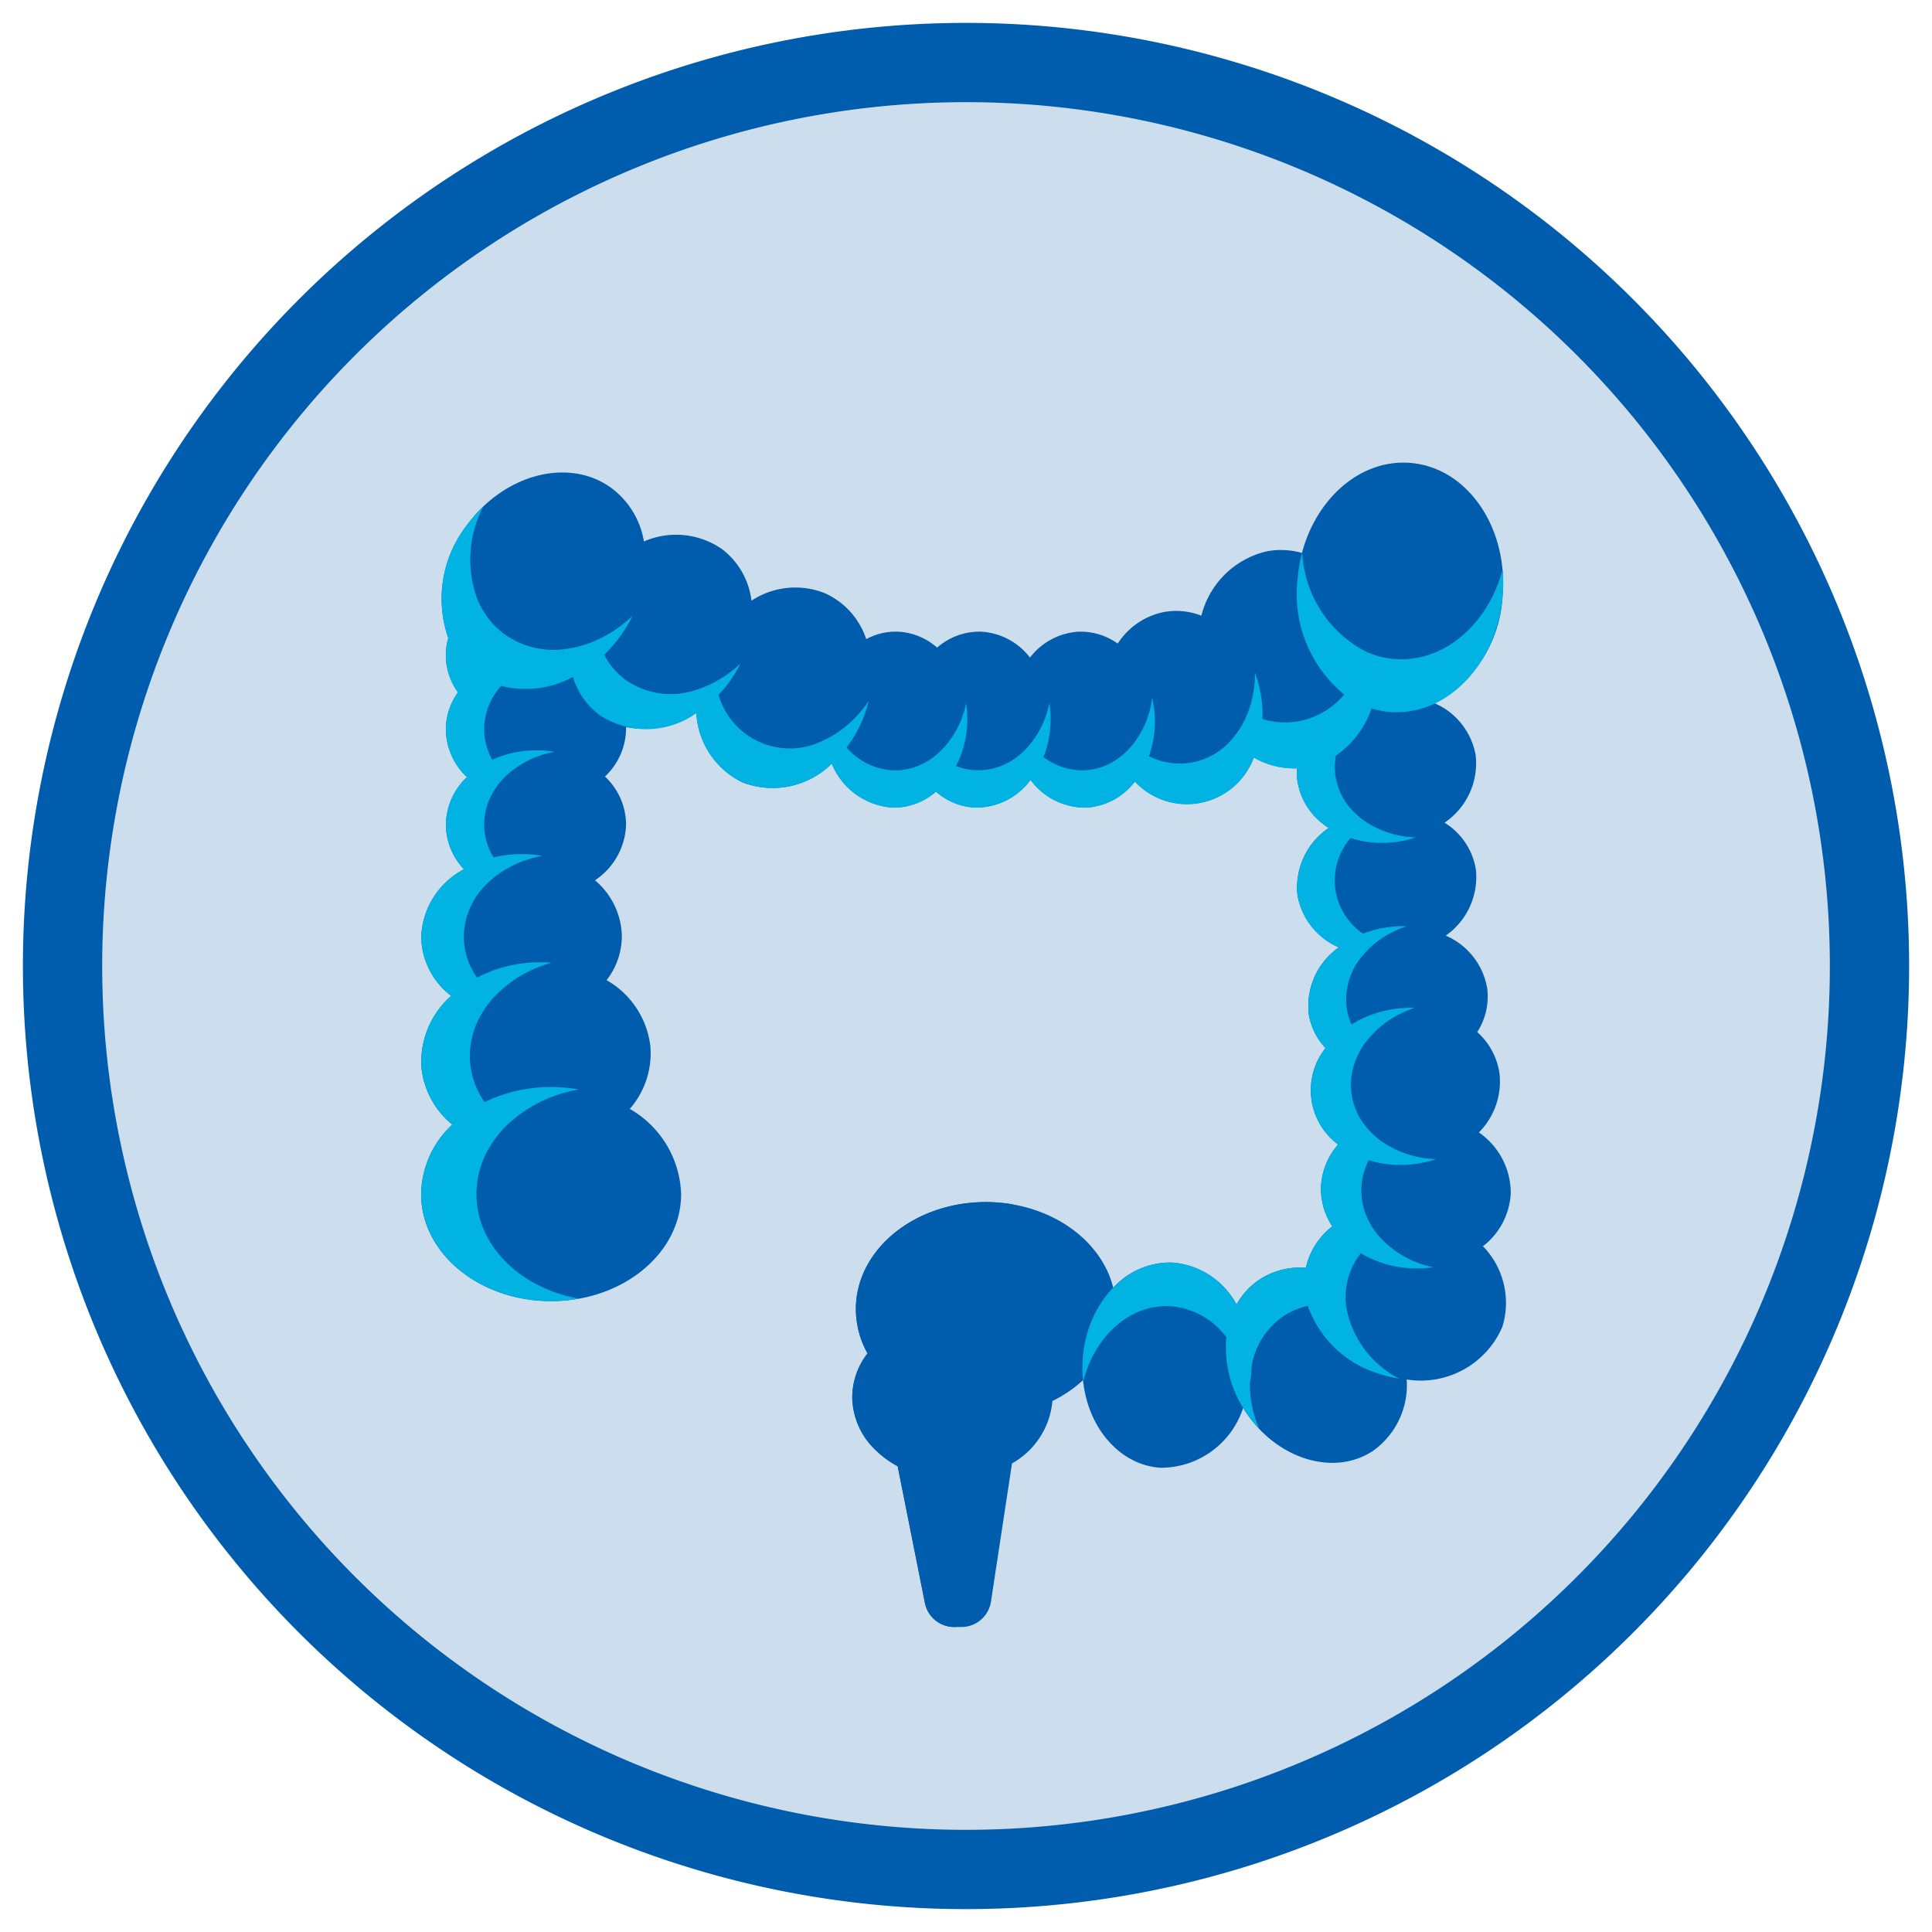 <svg xmlns="http://www.w3.org/2000/svg" xmlns:xlink="http://www.w3.org/1999/xlink" width="97.48" height="97.48" viewBox="0 0 97.48 97.48">
  <defs>
    <clipPath id="clip-path">
      <rect id="Rectangle_1477" data-name="Rectangle 1477" width="97.48" height="97.48" fill="none"/>
    </clipPath>
    <clipPath id="clip-path-2">
      <rect id="Rectangle_1478" data-name="Rectangle 1478" width="97.479" height="97.479" fill="none"/>
    </clipPath>
  </defs>
  <g id="Group_5575" data-name="Group 5575" transform="translate(0 0.001)">
    <g id="Group_5572" data-name="Group 5572" transform="translate(0 -0.001)">
      <g id="Group_5571" data-name="Group 5571" clip-path="url(#clip-path)">
        <path id="Path_5055" data-name="Path 5055" d="M50.563,96.148A45.585,45.585,0,1,0,4.98,50.565,45.583,45.583,0,0,0,50.563,96.148" transform="translate(-1.824 -1.823)" fill="#ccdeed"/>
        <path id="Path_5056" data-name="Path 5056" d="M50.563,96.148A45.585,45.585,0,1,0,4.98,50.565,45.583,45.583,0,0,0,50.563,96.148Z" transform="translate(-1.824 -1.823)" fill="none" stroke="#005cac" stroke-miterlimit="10" stroke-width="4"/>
      </g>
    </g>
    <g id="Group_5574" data-name="Group 5574">
      <g id="Group_5573" data-name="Group 5573" clip-path="url(#clip-path-2)">
        <path id="Path_5057" data-name="Path 5057" d="M87.11,76.372a4.106,4.106,0,0,1,.983,4.046,4.474,4.474,0,0,1-4.834,2.674A4.068,4.068,0,0,1,81.552,86.7c-1.966,1.3-4.839.415-6.418-1.973-.044-.066-.085-.133-.126-.2a4.37,4.37,0,0,1-4.163,3.021c-2.066-.13-3.677-2.025-3.917-4.42a6.448,6.448,0,0,1-1.544,1.051,4.011,4.011,0,0,1-2.039,3.149L62.284,94.3a1.508,1.508,0,0,1-1.49,1.282h-.361a1.51,1.51,0,0,1-1.48-1.214l-1.375-6.895a4.92,4.92,0,0,1-1.06-.764,3.749,3.749,0,0,1-1.233-2.722,3.618,3.618,0,0,1,.771-2.208,4.591,4.591,0,0,1-.589-2.235c0-2.982,2.937-5.4,6.559-5.4,3.171,0,5.817,1.854,6.426,4.317A3.9,3.9,0,0,1,71.492,77.2a4.026,4.026,0,0,1,3.182,2.111,3.625,3.625,0,0,1,1.165-1.263,3.721,3.721,0,0,1,2.336-.588,3.816,3.816,0,0,1,.108-.394,3.678,3.678,0,0,1,1.223-1.7,3.411,3.411,0,0,1-.57-1.988,3.45,3.45,0,0,1,.865-2.139,3.415,3.415,0,0,1-.637-4.867,3.236,3.236,0,0,1-.849-1.745,3.61,3.61,0,0,1,1.521-3.337,3.537,3.537,0,0,1-2.089-2.645,3.629,3.629,0,0,1,1.582-3.383,3.411,3.411,0,0,1-1.582-2.36,3.278,3.278,0,0,1-.023-.648,4.112,4.112,0,0,1-2.179-.547,3.595,3.595,0,0,1-6,1.213,3.327,3.327,0,0,1-2.433,1.315,3.423,3.423,0,0,1-2.831-1.4,3.4,3.4,0,0,1-2.753,1.4,3.2,3.2,0,0,1-2.02-.806,3.229,3.229,0,0,1-2.186.806,3.578,3.578,0,0,1-3.071-2.218,4.236,4.236,0,0,1-4.5.949,4.139,4.139,0,0,1-2.333-3.5,4.725,4.725,0,0,1-3.545.71c0,.02,0,.042,0,.063a3.364,3.364,0,0,1-1.064,2.432,3.359,3.359,0,0,1,1.064,2.379,3.507,3.507,0,0,1-1.568,2.857,3.785,3.785,0,0,1,1.355,2.8,3.641,3.641,0,0,1-.769,2.238A4.436,4.436,0,0,1,45.1,66.288a4.278,4.278,0,0,1-1.039,3.153,5.14,5.14,0,0,1,2.589,4.3c0,2.982-2.937,5.4-6.559,5.4s-6.559-2.417-6.559-5.4a4.858,4.858,0,0,1,1.574-3.507,4.266,4.266,0,0,1-1.556-2.859,4.419,4.419,0,0,1,1.5-3.635,3.825,3.825,0,0,1-1.512-2.94,4.013,4.013,0,0,1,2.158-3.448,3.318,3.318,0,0,1-.913-2.224A3.368,3.368,0,0,1,35.845,52.7a3.361,3.361,0,0,1-1.063-2.379,3.247,3.247,0,0,1,.61-1.9,3.222,3.222,0,0,1-.61-1.844,3.091,3.091,0,0,1,.123-.891,6.035,6.035,0,0,1,.954-5.718c1.9-2.582,5.158-3.409,7.283-1.847a4.238,4.238,0,0,1,1.633,2.688,4.066,4.066,0,0,1,3.926.378A3.845,3.845,0,0,1,50.2,43.8a4.011,4.011,0,0,1,3.72-.371,3.869,3.869,0,0,1,2.07,2.31,3.116,3.116,0,0,1,1.557-.378,3.2,3.2,0,0,1,2.02.807,3.233,3.233,0,0,1,2.186-.807,3.342,3.342,0,0,1,2.5,1.309,3.326,3.326,0,0,1,2.426-1.305,3.193,3.193,0,0,1,2,.6A3.617,3.617,0,0,1,71,44.373a3.458,3.458,0,0,1,1.9.184,4.437,4.437,0,0,1,3.3-3.248,3.859,3.859,0,0,1,1.776.081c.741-2.8,3-4.758,5.494-4.541,2.855.248,4.927,3.262,4.625,6.73a6.527,6.527,0,0,1-3.414,5.4,3.526,3.526,0,0,1,2.061,2.632A3.625,3.625,0,0,1,85.169,55a3.41,3.41,0,0,1,1.581,2.361,3.607,3.607,0,0,1-1.52,3.337,3.534,3.534,0,0,1,2.088,2.644,3.29,3.29,0,0,1-.5,2.222,3.457,3.457,0,0,1,1.12,2.065,3.633,3.633,0,0,1-1.037,3,3.707,3.707,0,0,1,1.608,3.082,3.6,3.6,0,0,1-1.4,2.658" transform="translate(-12.284 -13.492)" fill="#005cac"/>
        <path id="Path_5058" data-name="Path 5058" d="M75.995,95.83a7.851,7.851,0,0,0-1.394-.124c-3.622,0-6.559,2.418-6.559,5.4a4.578,4.578,0,0,0,.588,2.236,3.626,3.626,0,0,0-.771,2.209,3.748,3.748,0,0,0,1.233,2.72h0l0,0a4.693,4.693,0,0,0,.478.4l.04.028c.073.052.147.1.224.151l.036.023c.082.051.165.1.251.146l.028.016,1.375,6.9a1.51,1.51,0,0,0,1.479,1.214H73.1l-.254-7.435h.069a6.128,6.128,0,0,0,1.073-.094,5.783,5.783,0,0,1-1.172-.339l-.426-.2a4.057,4.057,0,0,1-2.38-3.529A3.5,3.5,0,0,1,70.05,105a3.834,3.834,0,0,1,1.141-2.122,4.555,4.555,0,0,1-.316-1.132,4.486,4.486,0,0,1-.045-.636c0-2.589,2.212-4.752,5.165-5.277" transform="translate(-24.858 -35.058)" fill="#005cac"/>
        <path id="Path_5059" data-name="Path 5059" d="M88.1,43.506c-.748,2.784-3,4.723-5.483,4.508a4.266,4.266,0,0,1-.8-.146,4.428,4.428,0,0,1-.608-.221,5.967,5.967,0,0,1-3.22-5.021,7.7,7.7,0,0,0-.233,1.326,6.555,6.555,0,0,0,2.352,5.856,3.97,3.97,0,0,1-2.269,1.341,3.85,3.85,0,0,1-1.857-.106,5.844,5.844,0,0,0-.1-1.341A5.917,5.917,0,0,0,75.6,48.7a5.406,5.406,0,0,1-.362,2.042,4.44,4.44,0,0,1-.831,1.361,3.442,3.442,0,0,1-4.154.816,5.224,5.224,0,0,0,.295-2.016,5.506,5.506,0,0,0-.129-.939,4.708,4.708,0,0,1-1.015,2.41,3.721,3.721,0,0,1-.754.693,3.126,3.126,0,0,1-1.63.561,3.206,3.206,0,0,1-2.085-.667,5.225,5.225,0,0,0,.358-1.789,5.346,5.346,0,0,0-.059-.946,4.793,4.793,0,0,1-.977,2.091,3.877,3.877,0,0,1-.649.63,3.2,3.2,0,0,1-2.033.682,3.038,3.038,0,0,1-1.051-.215,5.15,5.15,0,0,0,.564-2.241,5.406,5.406,0,0,0-.059-.946,4.6,4.6,0,0,1-1.474,2.6,3.442,3.442,0,0,1-1.031.613,3.062,3.062,0,0,1-1.153.193A3.29,3.29,0,0,1,55,52.478h0a6.2,6.2,0,0,0,.758-1.289,6.388,6.388,0,0,0,.354-1.053,5.71,5.71,0,0,1-1.63,1.627,4.865,4.865,0,0,1-.615.342,3.746,3.746,0,0,1-5.329-2.282,6.24,6.24,0,0,0,.532-.633,6.434,6.434,0,0,0,.577-.95,5.844,5.844,0,0,1-1.281.929,5.341,5.341,0,0,1-.945.4,3.987,3.987,0,0,1-3.575-.5,3.624,3.624,0,0,1-1.077-1.271,6.9,6.9,0,0,0,.785-.9,7.066,7.066,0,0,0,.642-1.058,6.513,6.513,0,0,1-1.729,1.188,5.613,5.613,0,0,1-1.476.458,4.283,4.283,0,0,1-3.259-.727,4.012,4.012,0,0,1-.592-.534,4.2,4.2,0,0,1-.776-1.242,5.766,5.766,0,0,1,.311-4.668,6.983,6.983,0,0,0-.819.929,6.035,6.035,0,0,0-.956,5.719,3.11,3.11,0,0,0-.122.891,3.231,3.231,0,0,0,.609,1.845,3.243,3.243,0,0,0-.609,1.9,3.348,3.348,0,0,0,1.064,2.376A3.37,3.37,0,0,0,34.781,56.4a3.319,3.319,0,0,0,.913,2.224,4.013,4.013,0,0,0-2.158,3.448,3.822,3.822,0,0,0,1.511,2.938,4.417,4.417,0,0,0-1.494,3.636,4.267,4.267,0,0,0,1.553,2.859,4.865,4.865,0,0,0-1.571,3.507c0,2.982,2.937,5.4,6.559,5.4a7.859,7.859,0,0,0,1.395-.124c-2.954-.525-5.165-2.687-5.165-5.275a4.625,4.625,0,0,1,.71-2.447,5.5,5.5,0,0,1,.845-1.044,6.925,6.925,0,0,1,3.61-1.786,7.859,7.859,0,0,0-1.395-.124,7.633,7.633,0,0,0-3.359.761,4.076,4.076,0,0,1-.727-1.956,4.137,4.137,0,0,1,.606-2.545,4.879,4.879,0,0,1,.636-.839,6.17,6.17,0,0,1,2.869-1.691,6.969,6.969,0,0,0-1.238.007,6.776,6.776,0,0,0-2.53.742,3.594,3.594,0,0,1-.663-2.036,3.714,3.714,0,0,1,1.071-2.6,4.71,4.71,0,0,1,.947-.767,5.548,5.548,0,0,1,1.934-.743,6.126,6.126,0,0,0-1.077-.086,6.025,6.025,0,0,0-1.373.167,3.149,3.149,0,0,1-.078-3.2,3.664,3.664,0,0,1,.665-.876A4.8,4.8,0,0,1,40.265,52.7a5.458,5.458,0,0,0-.968-.077,5.3,5.3,0,0,0-2.177.476,3.145,3.145,0,0,1-.341-2.18,3.326,3.326,0,0,1,.544-1.241,3.683,3.683,0,0,1,.241-.307,5.052,5.052,0,0,0,3.629-.449,3.736,3.736,0,0,0,1.347,1.925,4.307,4.307,0,0,0,4.877-.1,4.139,4.139,0,0,0,2.335,3.5,4.24,4.24,0,0,0,4.5-.947,3.575,3.575,0,0,0,3.071,2.217,3.231,3.231,0,0,0,2.186-.806,3.2,3.2,0,0,0,2.018.806,3.4,3.4,0,0,0,2.753-1.4,3.423,3.423,0,0,0,2.831,1.4,3.323,3.323,0,0,0,2.433-1.314,3.594,3.594,0,0,0,6-1.215,4.078,4.078,0,0,0,2.18.547,3.017,3.017,0,0,0,.023.649,3.41,3.41,0,0,0,1.579,2.359,3.633,3.633,0,0,0-1.579,3.384,3.531,3.531,0,0,0,2.089,2.643A3.613,3.613,0,0,0,78.315,65.9a3.224,3.224,0,0,0,.85,1.747,3.412,3.412,0,0,0,.635,4.865,3.453,3.453,0,0,0-.864,2.139,3.4,3.4,0,0,0,.57,1.989h0a3.658,3.658,0,0,0-1.223,1.7,3.425,3.425,0,0,0-.11.393,3.712,3.712,0,0,0-2.335.589,3.605,3.605,0,0,0-1.165,1.262h0a4.024,4.024,0,0,0-3.182-2.111c-2.352-.147-4.4,2.05-4.582,4.907a6.216,6.216,0,0,0,.029,1.106c.56-2.3,2.374-3.941,4.416-3.813a3.878,3.878,0,0,1,2.807,1.56h0A5.766,5.766,0,0,0,75.135,86a6.136,6.136,0,0,0,.689.865,5.687,5.687,0,0,1-.479-2.266v0a6.4,6.4,0,0,0,.081-.681c.005-.084.009-.169.011-.252a3.827,3.827,0,0,1,1.616-2.5,3.573,3.573,0,0,1,1.218-.511,5.473,5.473,0,0,0,3.539,3.405,6.269,6.269,0,0,0,1.073.264,5.053,5.053,0,0,1-2.672-3.61A3.629,3.629,0,0,1,80.27,79.4a3.016,3.016,0,0,1,.1-.345A3.559,3.559,0,0,1,80.943,78a5.525,5.525,0,0,0,2.644.761,5.7,5.7,0,0,0,1.02-.055,4.986,4.986,0,0,1-2.734-1.554,3.743,3.743,0,0,1-.747-1.314,3.3,3.3,0,0,1,.221-2.53,5.544,5.544,0,0,0,2.411.174,5.685,5.685,0,0,0,1-.233,5.054,5.054,0,0,1-2.727-.871,3.9,3.9,0,0,1-.923-.891,3.34,3.34,0,0,1-.629-1.519,3.289,3.289,0,0,1,.089-1.352,3.75,3.75,0,0,1,.567-1.19,5.005,5.005,0,0,1,2.531-1.807,5.735,5.735,0,0,0-1.02.054,5.567,5.567,0,0,0-2.172.782,3.079,3.079,0,0,1-.24-.828,3.4,3.4,0,0,1,.827-2.676,4.5,4.5,0,0,1,.693-.662h0a5.025,5.025,0,0,1,1.505-.791,5.523,5.523,0,0,0-.969.053,5.384,5.384,0,0,0-1.231.324,3.255,3.255,0,0,1-.634-4.824,5.276,5.276,0,0,0,2.357.186,5.553,5.553,0,0,0,.945-.221,4.845,4.845,0,0,1-2.482-.755,3.8,3.8,0,0,1-.561-.442,3.261,3.261,0,0,1-1.02-1.918,3.11,3.11,0,0,1,.021-1.009h0a4.742,4.742,0,0,0,1.8-2.383,4.328,4.328,0,0,0,.9.176c2.856.248,5.414-2.364,5.716-5.832a7.464,7.464,0,0,0,0-1.347" transform="translate(-12.284 -14.766)" fill="#00b3e3"/>
        <path id="Path_5060" data-name="Path 5060" d="M48.711,92.834c0,.528-.88.957-1.965.957s-1.965-.428-1.965-.957.88-.957,1.965-.957,1.965.428,1.965.957" transform="translate(-16.404 -33.656)" fill="#005cac"/>
        <path id="Path_5061" data-name="Path 5061" d="M47.181,81.3c0,.381-.634.69-1.417.69s-1.416-.309-1.416-.69.634-.69,1.416-.69,1.417.309,1.417.69" transform="translate(-16.245 -29.527)" fill="#005cac"/>
        <path id="Path_5062" data-name="Path 5062" d="M44.946,72.74c0,.381-.634.69-1.417.69s-1.416-.309-1.416-.69.634-.69,1.416-.69,1.417.309,1.417.69" transform="translate(-15.426 -26.393)" fill="#005cac"/>
        <path id="Path_5063" data-name="Path 5063" d="M46.244,64.652c0,.381-.634.689-1.417.689s-1.416-.309-1.416-.689.634-.69,1.416-.69,1.417.309,1.417.69" transform="translate(-15.902 -23.43)" fill="#005cac"/>
        <path id="Path_5064" data-name="Path 5064" d="M45.847,40.921c.323.2.249.9-.166,1.567s-1.013,1.037-1.336.836-.248-.9.166-1.567,1.013-1.038,1.336-.836" transform="translate(-16.171 -14.97)" fill="#005cac"/>
        <path id="Path_5065" data-name="Path 5065" d="M55.568,44.885c.323.2.249.9-.166,1.567s-1.013,1.037-1.336.836-.248-.9.166-1.567,1.013-1.038,1.336-.836" transform="translate(-19.732 -16.422)" fill="#005cac"/>
        <path id="Path_5066" data-name="Path 5066" d="M64.03,49.285c.378.051.6.721.5,1.5s-.494,1.364-.872,1.313-.6-.721-.5-1.5.494-1.363.872-1.312" transform="translate(-23.126 -18.053)" fill="#005cac"/>
        <path id="Path_5067" data-name="Path 5067" d="M72.108,52.551c.378.051.6.721.5,1.5s-.494,1.364-.872,1.313-.6-.721-.5-1.5.494-1.363.872-1.312" transform="translate(-26.085 -19.249)" fill="#005cac"/>
        <path id="Path_5068" data-name="Path 5068" d="M79.356,51.506c.378.051.6.721.5,1.5s-.494,1.364-.872,1.313-.6-.72-.5-1.5.494-1.363.872-1.312" transform="translate(-28.74 -18.866)" fill="#005cac"/>
        <path id="Path_5069" data-name="Path 5069" d="M86.531,51.506c.378.051.6.721.5,1.5s-.494,1.364-.872,1.313-.6-.72-.5-1.5.494-1.363.872-1.312" transform="translate(-31.369 -18.866)" fill="#005cac"/>
        <path id="Path_5070" data-name="Path 5070" d="M94.464,50.331c.378.051.6.721.5,1.5s-.494,1.364-.872,1.313-.6-.721-.5-1.5.494-1.363.872-1.312" transform="translate(-34.275 -18.436)" fill="#005cac"/>
        <path id="Path_5071" data-name="Path 5071" d="M113.071,58.813c.378.051.6.721.5,1.5s-.494,1.364-.872,1.313-.6-.721-.5-1.5.494-1.363.872-1.312" transform="translate(-41.091 -21.543)" fill="#005cac"/>
        <path id="Path_5072" data-name="Path 5072" d="M114.19,68.015c.378.051.6.721.5,1.5s-.494,1.364-.872,1.313-.6-.721-.5-1.5.494-1.363.872-1.312" transform="translate(-41.5 -24.914)" fill="#005cac"/>
        <path id="Path_5073" data-name="Path 5073" d="M116.225,83.4c.378.051.6.72.5,1.5s-.494,1.364-.872,1.313-.6-.721-.5-1.5.494-1.363.872-1.312" transform="translate(-42.246 -30.548)" fill="#005cac"/>
        <path id="Path_5074" data-name="Path 5074" d="M116.843,104.969c.251.286-.022.937-.611,1.452s-1.269.7-1.52.415.022-.937.611-1.452,1.269-.7,1.52-.415" transform="translate(-41.986 -38.402)" fill="#005cac"/>
        <path id="Path_5075" data-name="Path 5075" d="M114.558,40.559c.532.071.845,1.015.7,2.108s-.7,1.921-1.229,1.85-.845-1.015-.7-2.108.7-1.921,1.229-1.85" transform="translate(-41.501 -14.856)" fill="#005cac"/>
        <path id="Path_5076" data-name="Path 5076" d="M80.843,98.975c.532.071.845,1.015.7,2.108s-.7,1.921-1.229,1.85-.845-1.015-.7-2.108.7-1.921,1.229-1.85" transform="translate(-29.15 -36.254)" fill="#005cac"/>
      </g>
    </g>
  </g>
</svg>
